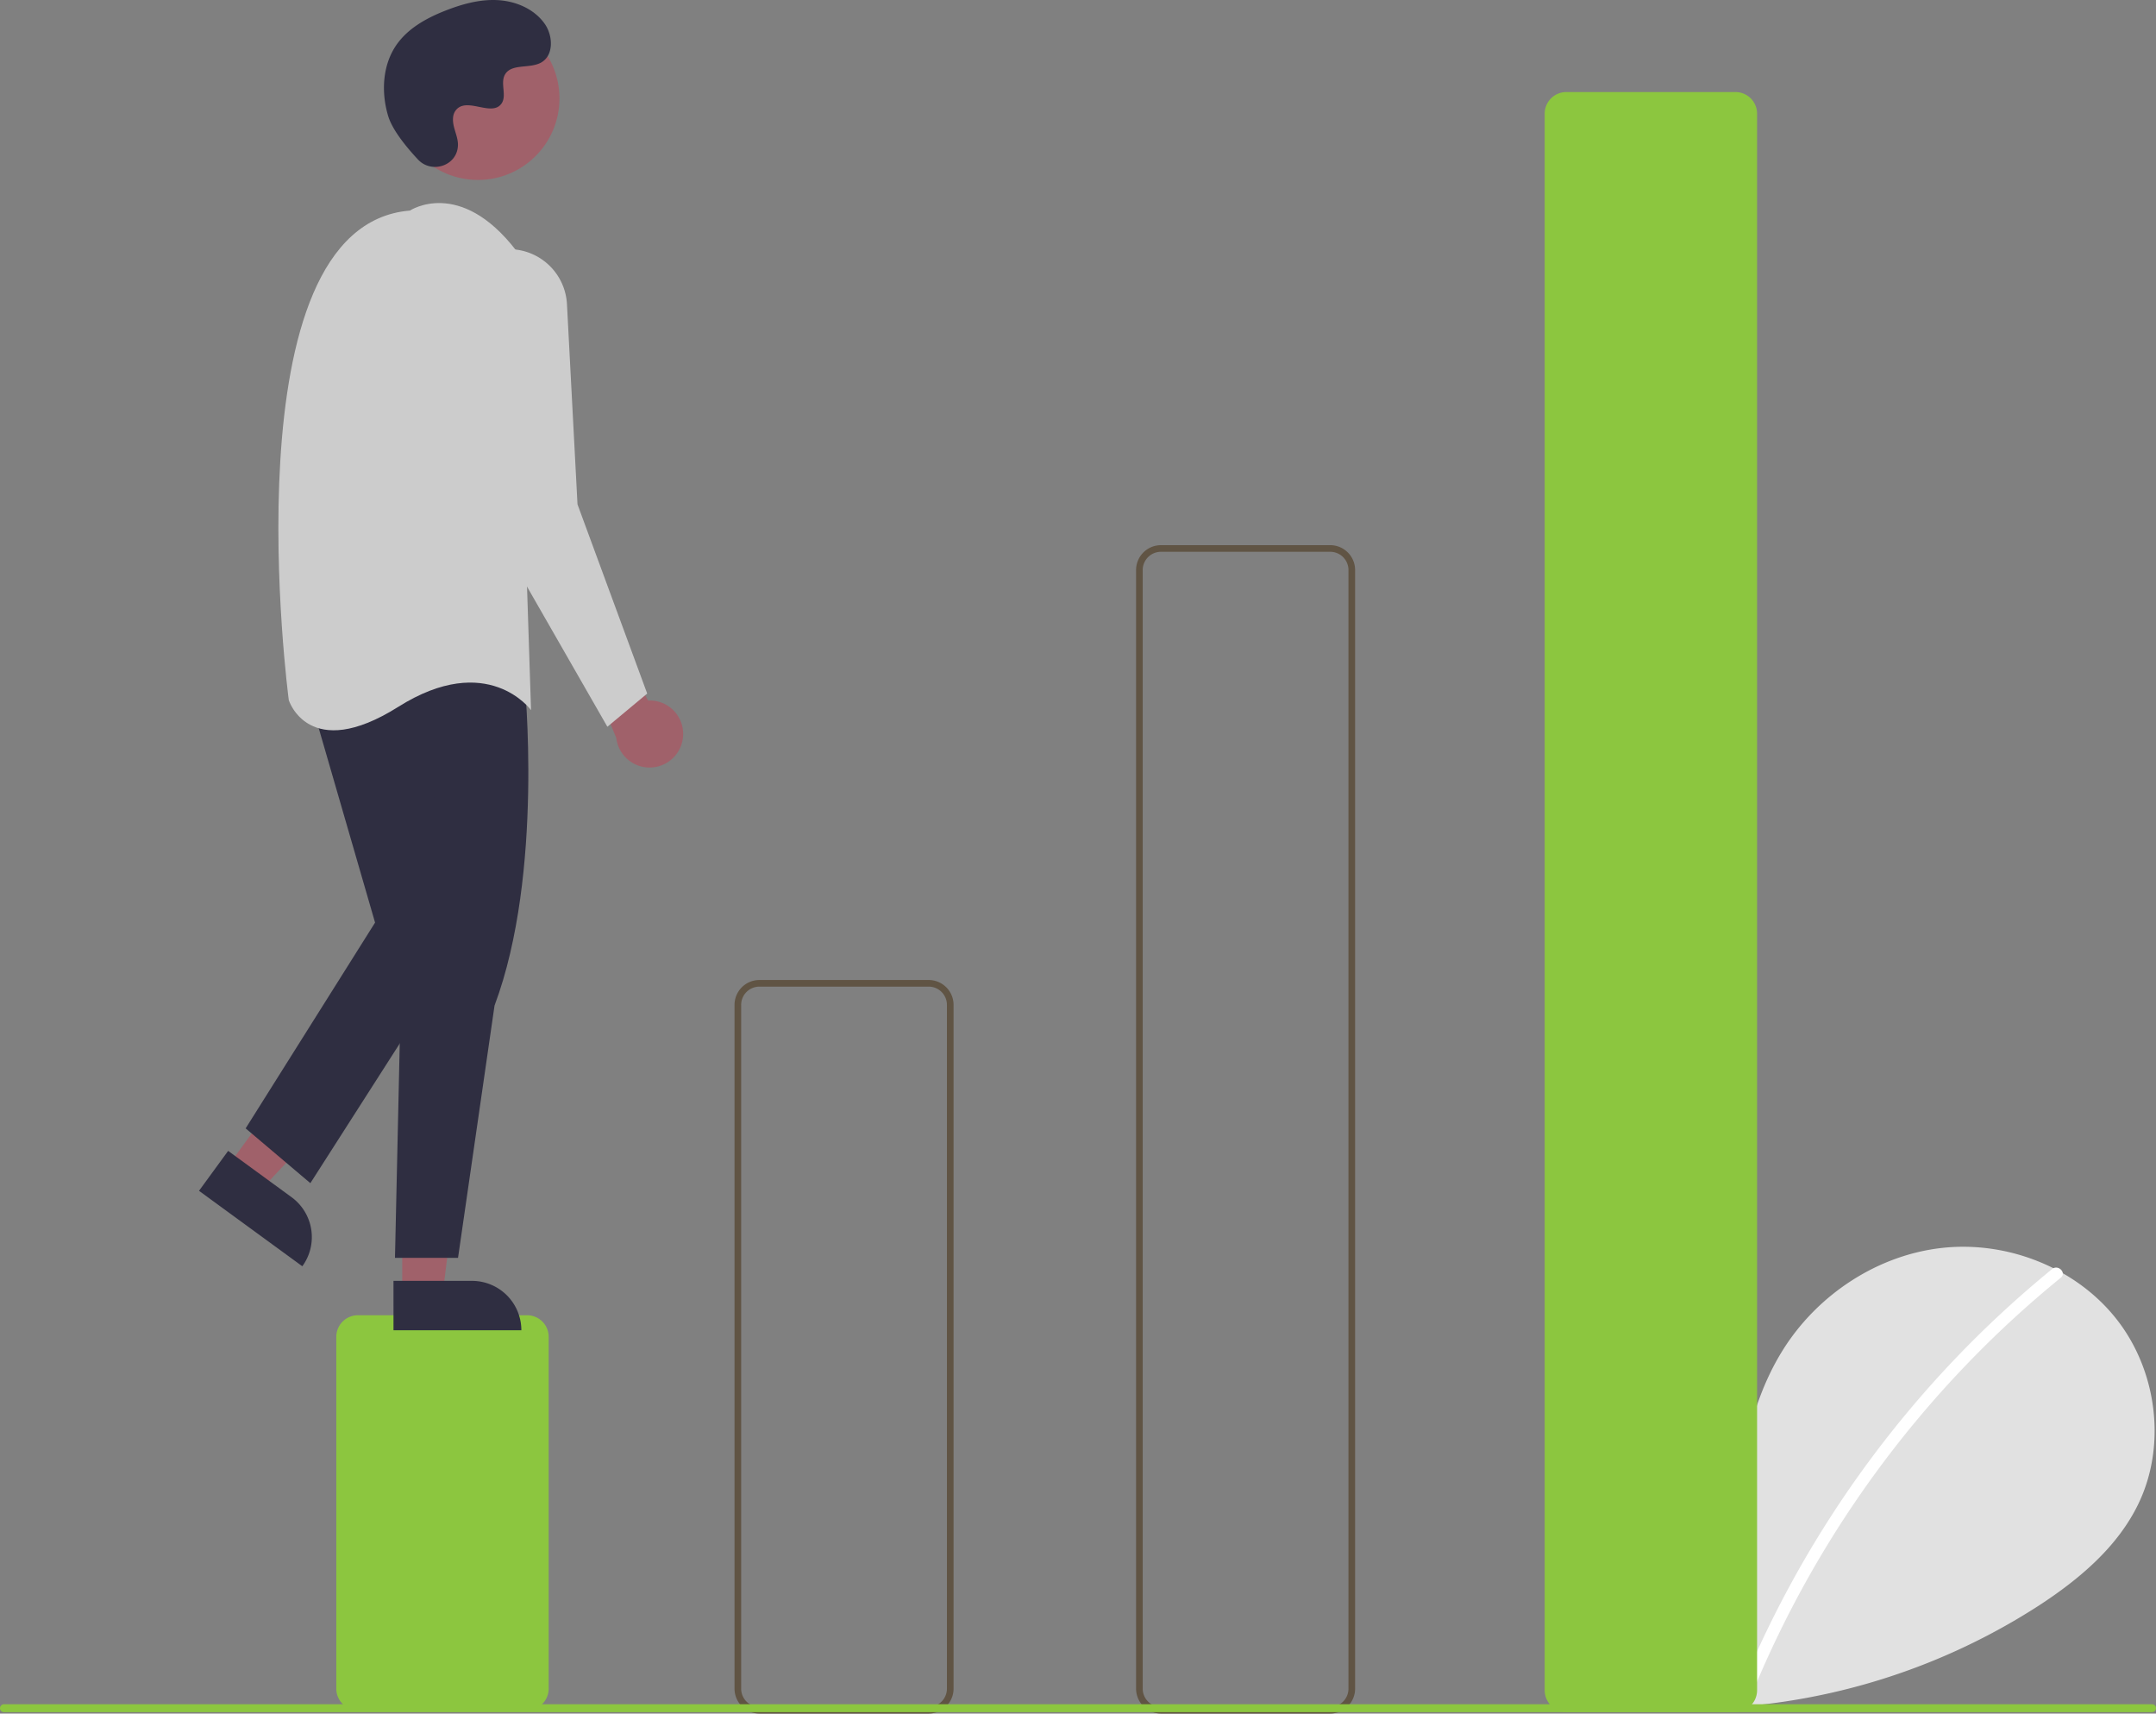 <svg xmlns="http://www.w3.org/2000/svg" width="565.239" height="449.139" viewBox="0 0 565.239 449.139">
  <rect x="0" y="0" width="565.239" height="449.139" fill="#808080" stroke="none"/>
  <g id="Sua_evolução_será_rápida_e_constante_" data-name="Sua evolução será rápida e constante!" transform="translate(0 0)">
    <path id="Path_1118" data-name="Path 1118" d="M758.074,684.443c-7.824-6.611-12.576-17.055-11.33-27.221s8.965-19.513,18.978-21.672,21.427,3.817,24.468,13.6c1.674-18.858,3.6-38.505,13.628-54.564,9.078-14.541,24.8-24.946,41.843-26.807s34.983,5.169,45.61,18.619,13.23,33,5.786,48.446c-5.483,11.375-15.585,19.841-26.17,26.729a168.9,168.9,0,0,1-115.516,25.271" transform="translate(-336.426 -240.699)" fill="#e1e1e1"/>
    <path id="Path_1119" data-name="Path 1119" d="M881.271,574.151a278.693,278.693,0,0,0-81.887,110.728c-.781,1.914,2.327,2.747,3.1.854a275.59,275.59,0,0,1,81.061-109.309c1.6-1.307-.681-3.569-2.273-2.273Z" transform="translate(-343.277 -241.516)" fill="#fff"/>
    <path id="Path_1120" data-name="Path 1120" d="M426.527,691.65H382.155a5.662,5.662,0,0,1-5.655-5.655V593.771a5.662,5.662,0,0,1,5.655-5.655h44.372a5.662,5.662,0,0,1,5.655,5.655v92.224a5.662,5.662,0,0,1-5.655,5.655Z" transform="translate(-288.333 -243.381)" fill="#8cc63f"/>
    <path id="Path_1121" data-name="Path 1121" d="M547.4,679.393H503.025a6.533,6.533,0,0,1-6.525-6.525V493.641a6.532,6.532,0,0,1,6.525-6.525H547.4a6.533,6.533,0,0,1,6.525,6.525V672.868A6.533,6.533,0,0,1,547.4,679.393ZM503.025,488.856a4.791,4.791,0,0,0-4.785,4.785V672.868a4.791,4.791,0,0,0,4.785,4.785H547.4a4.791,4.791,0,0,0,4.785-4.785V493.641a4.79,4.79,0,0,0-4.785-4.785Z" transform="translate(-303.929 -230.254)" fill="#605444"/>
    <path id="Path_1122" data-name="Path 1122" d="M668.4,662.368H624.025a6.533,6.533,0,0,1-6.525-6.525v-293.2a6.533,6.533,0,0,1,6.525-6.525H668.4a6.533,6.533,0,0,1,6.525,6.525v293.2A6.533,6.533,0,0,1,668.4,662.368ZM624.025,357.856a4.791,4.791,0,0,0-4.785,4.785v293.2a4.791,4.791,0,0,0,4.785,4.785H668.4a4.791,4.791,0,0,0,4.785-4.785v-293.2a4.791,4.791,0,0,0-4.785-4.785Z" transform="translate(-319.655 -213.229)" fill="#605444"/>
    <path id="Path_1123" data-name="Path 1123" d="M790.656,644.192H746.284a5.662,5.662,0,0,1-5.655-5.655V225.271a5.662,5.662,0,0,1,5.655-5.655h44.372a5.662,5.662,0,0,1,5.655,5.655V638.537a5.662,5.662,0,0,1-5.655,5.655Z" transform="translate(-335.657 -195.488)" fill="#8cc63f"/>
    <path id="Path_1124" data-name="Path 1124" d="M476.749,408.534a8.749,8.749,0,0,0-9.12-9.839l-15.467-28.37-3.48,12.181,10.6,26a8.8,8.8,0,0,0,17.47.028Z" transform="translate(-297.714 -215.075)" fill="#a0616a"/>
    <path id="Path_1125" data-name="Path 1125" d="M68.816,346.149l8.614,6.289L105.789,322.2,93.074,312.92Z" transform="translate(-8.944 -40.669)" fill="#a0616a"/>
    <path id="Path_1126" data-name="Path 1126" d="M0,0H33.523V12.952H12.952A12.952,12.952,0,0,1,0,0H0Z" transform="matrix(-0.808, -0.59, 0.59, -0.808, 79.26, 331.897)" fill="#2f2e41"/>
    <path id="Path_1127" data-name="Path 1127" d="M121.2,383.231h10.667l5.074-41.142H121.2Z" transform="translate(-15.752 -44.46)" fill="#a0616a"/>
    <path id="Path_1128" data-name="Path 1128" d="M0,0H33.523V12.952H12.952A12.952,12.952,0,0,1,0,0H0Z" transform="translate(136.685 348.675) rotate(179.997)" fill="#2f2e41"/>
    <path id="Path_1129" data-name="Path 1129" d="M427.464,395.1s5.22,50.462-7.83,85.263l-9.57,66.123H393.533l1.74-78.3-6.09-69.6S401.363,367.261,427.464,395.1Z" transform="translate(-289.981 -216.797)" fill="#2f2e41"/>
    <path id="Path_1130" data-name="Path 1130" d="M90.552,208.03l17.4,60.032L74.021,322,90.987,336.36,129.7,275.893l-11.31-73.953Z" transform="translate(-9.62 -26.245)" fill="#2f2e41"/>
    <circle id="Ellipse_152" data-name="Ellipse 152" cx="21.369" cy="21.369" r="21.369" transform="translate(103.938 4.43)" fill="#a0616a"/>
    <path id="Path_1131" data-name="Path 1131" d="M393.531,255.03s13.051-8.7,27.841,10.44l3.915,120.5s-11.31-15.661-34.8-.87-28.711-1.74-28.711-1.74S345.245,258.945,393.531,255.03Z" transform="translate(-286.064 -199.835)" fill="#ccc"/>
    <path id="Path_1132" data-name="Path 1132" d="M427.075,266.972h0a15.231,15.231,0,0,1,14.388,14.408l2.761,52.453,18.271,49.592-10.44,8.7-33.931-59.162-6.947-48.629a15.231,15.231,0,0,1,15.9-17.362Z" transform="translate(-292.82 -201.64)" fill="#ccc"/>
    <path id="Path_1133" data-name="Path 1133" d="M399.8,233.713c3.493,3.721,9.981,1.724,10.436-3.36a6.141,6.141,0,0,0-.008-1.186c-.235-2.252-1.536-4.3-1.224-6.674a3.5,3.5,0,0,1,.641-1.638c2.784-3.728,9.319,1.667,11.946-1.707,1.611-2.069-.283-5.327.954-7.64,1.632-3.052,6.464-1.547,9.5-3.218,3.372-1.86,3.17-7.034.951-10.18-2.707-3.838-7.453-5.886-12.14-6.181s-9.342.972-13.718,2.677c-4.972,1.938-9.9,4.615-12.962,8.987-3.721,5.317-4.079,12.464-2.218,18.681C393.088,226.054,396.951,230.674,399.8,233.713Z" transform="translate(-290.199 -191.884)" fill="#2f2e41"/>
    <path id="Path_1134" data-name="Path 1134" d="M839.366,707.381H276.2a1.036,1.036,0,1,1,0-2.072H839.366a1.036,1.036,0,0,1,0,2.072Z" transform="translate(-275.162 -258.612)" fill="#8cc63f"/>
  </g>
</svg>
